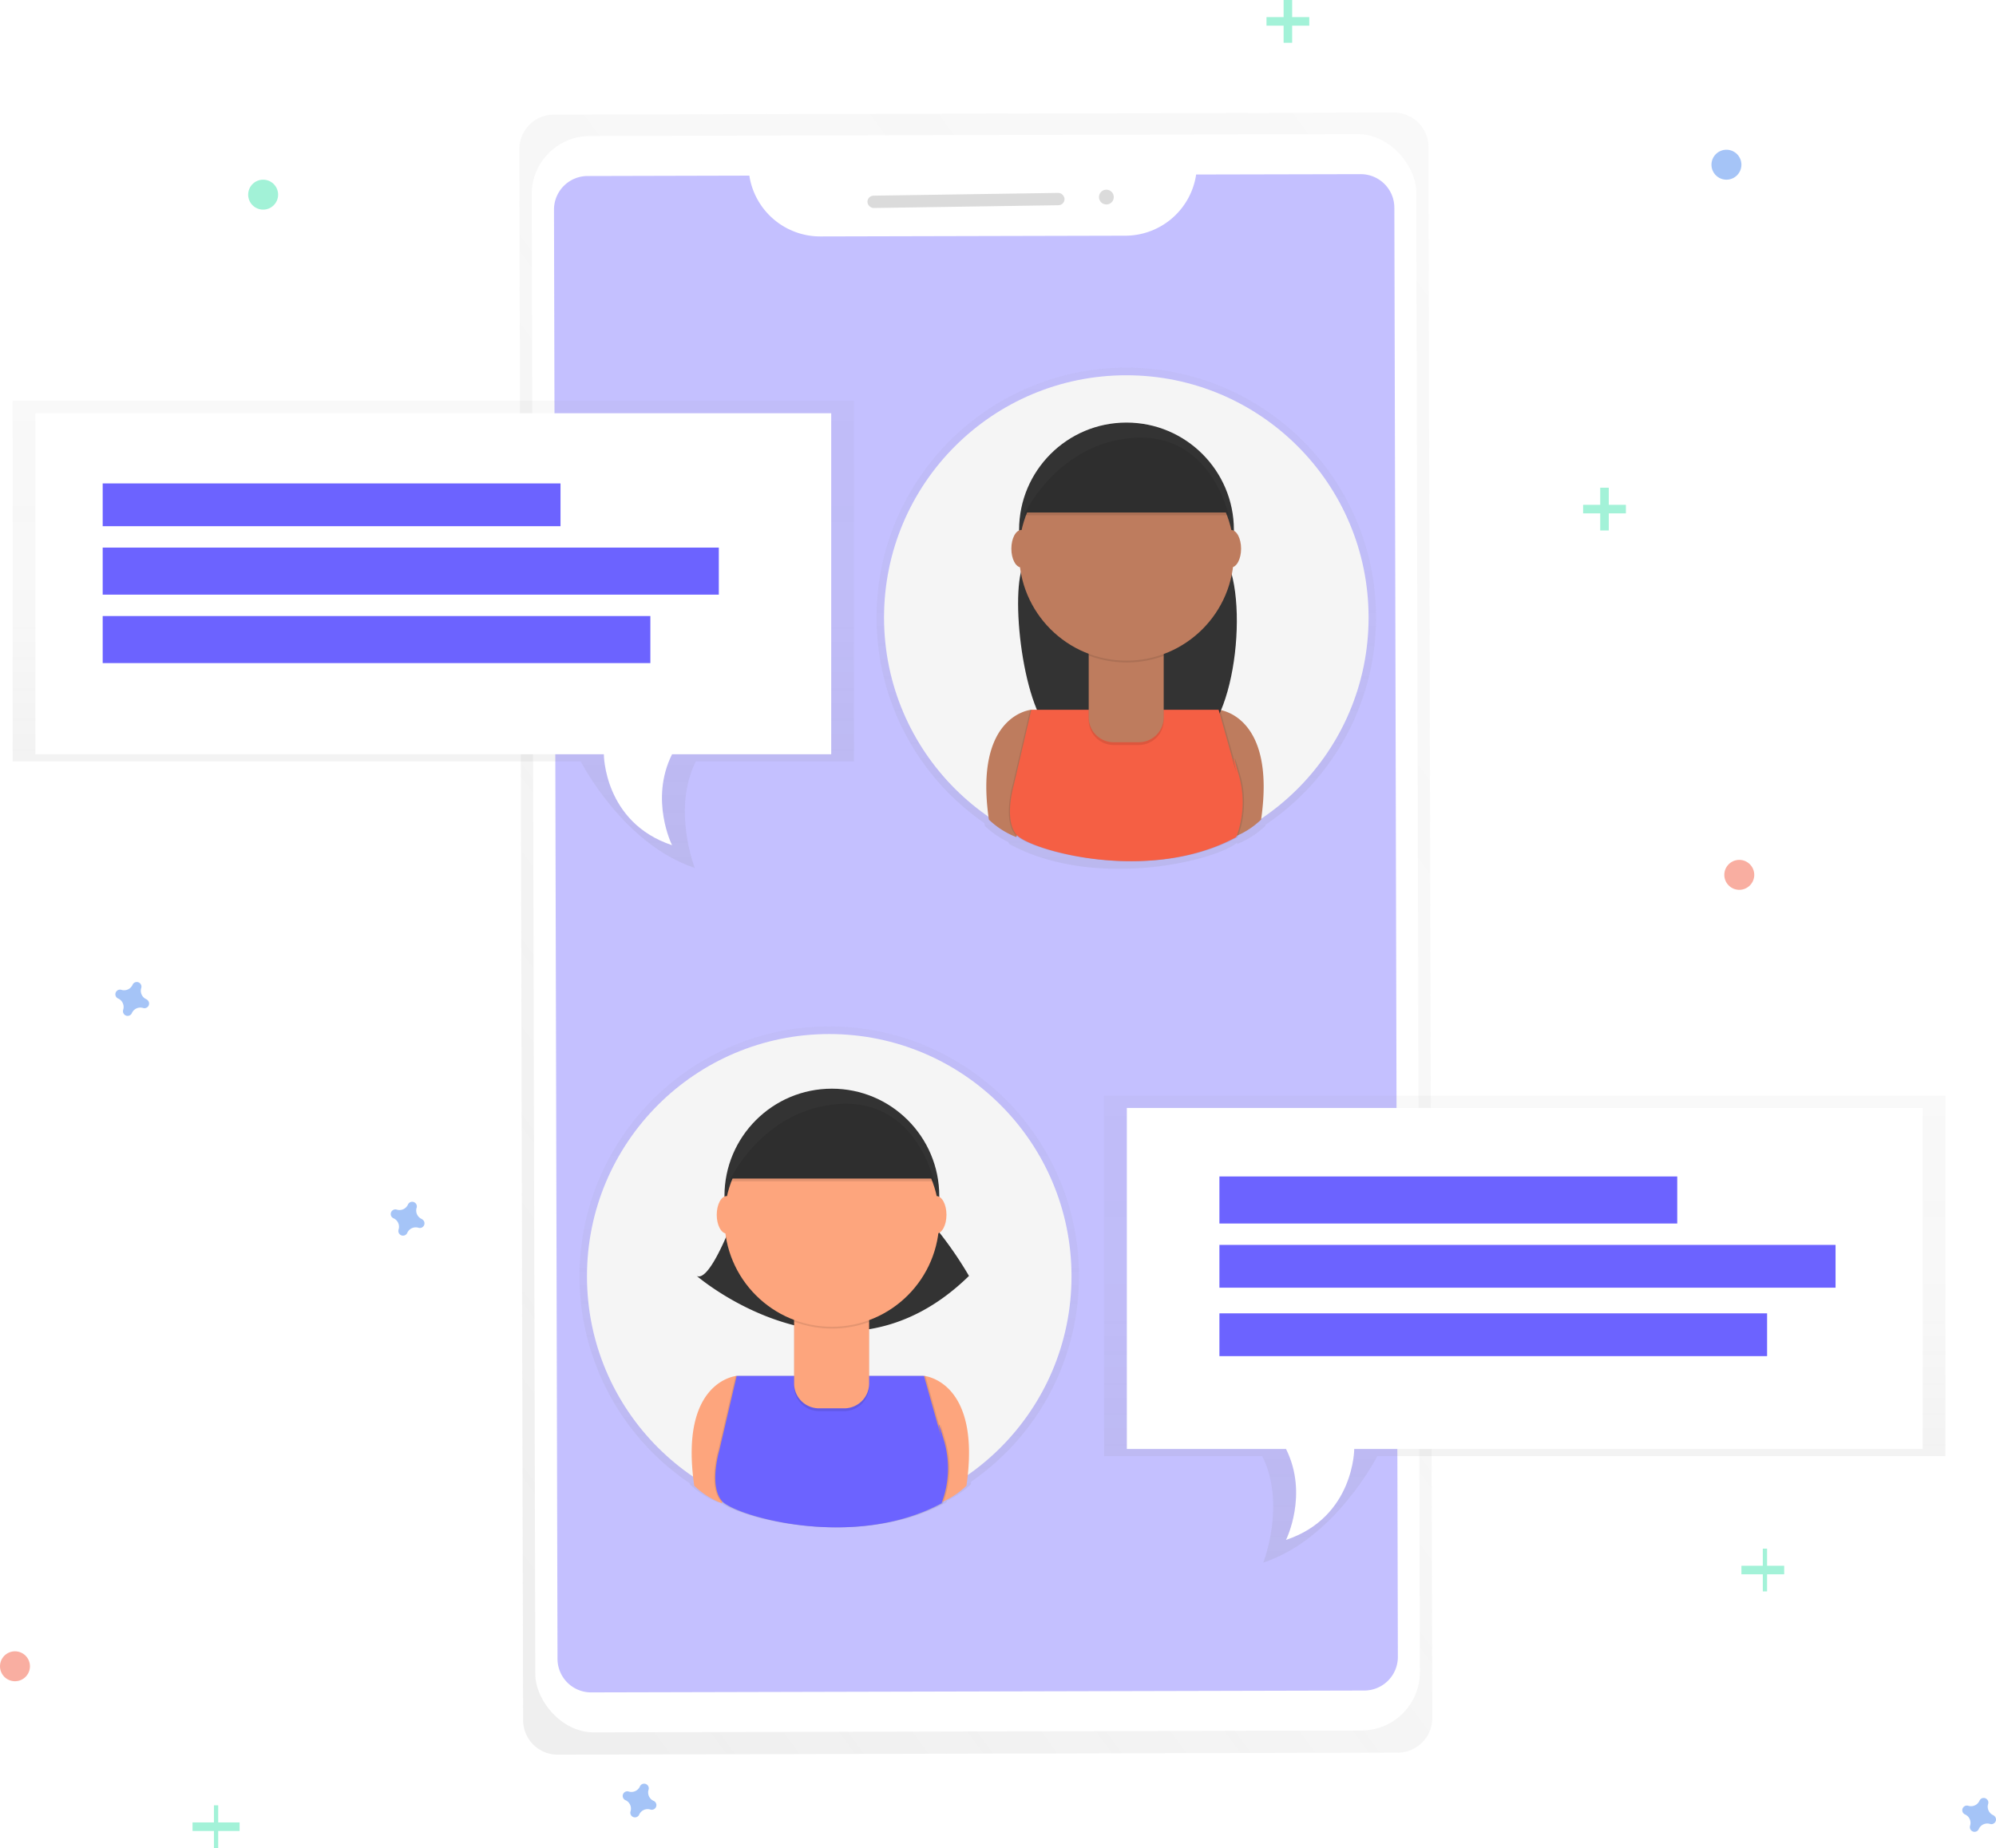 <svg xmlns="http://www.w3.org/2000/svg" xmlns:xlink="http://www.w3.org/1999/xlink" width="466.5" height="432" viewBox="0 0 466.5 432"><defs><style>.a,.r,.s,.t{opacity:0.5;}.b{fill:url(#a);}.c{fill:#fff;}.d,.k{fill:#6c63ff;}.d{opacity:0.4;}.e{fill:#dbdbdb;}.f{fill:url(#b);}.g{fill:#f5f5f5;}.h{fill:#fda57d;}.i{fill:#333;}.j{opacity:0.1;}.l{fill:url(#c);}.m{fill:#be7c5e;}.n,.s{fill:#f55f44;}.o{fill:url(#d);}.p{fill:url(#e);}.q,.t{fill:#47e6b1;}.r{fill:#4d8af0;}</style><linearGradient id="a" x1="0.141" y1="1.022" x2="0.928" y2="-0.011" gradientUnits="objectBoundingBox"><stop offset="0" stop-color="gray" stop-opacity="0.251"/><stop offset="0.54" stop-color="gray" stop-opacity="0.122"/><stop offset="1" stop-color="gray" stop-opacity="0.102"/></linearGradient><linearGradient id="b" x1="0.5" y1="1" x2="0.5" y2="0" xlink:href="#a"/><linearGradient id="c" x1="-5.841" y1="1" x2="-5.841" y2="0" xlink:href="#a"/><linearGradient id="d" x1="0.5" y1="1" x2="0.5" y2="0" xlink:href="#a"/><linearGradient id="e" x1="8.023" y1="1" x2="8.023" y2="0" xlink:href="#a"/></defs><g transform="translate(0 0.345)"><g class="a" transform="translate(121.371 25.976)"><path class="b" d="M614.93,128.49l-196.341.478a8.066,8.066,0,0,0-8.048,8.09l.892,367.226a8.066,8.066,0,0,0,8.09,8.048l196.341-.478a8.066,8.066,0,0,0,8.048-8.1l-.892-367.226A8.066,8.066,0,0,0,614.93,128.49Z" transform="translate(-410.54 -128.49)"/></g><rect class="c" width="206.74" height="373.166" rx="13.64" transform="translate(124.232 31.476) rotate(-0.14)"/><path class="d" d="M574.351,152.939a16.758,16.758,0,0,1-16.481,14.3l-71.409.171a16.758,16.758,0,0,1-16.534-14.213l-37.822.094a7.854,7.854,0,0,0-7.836,7.871l.821,338.752a7.854,7.854,0,0,0,7.877,7.836l180.693-.437a7.854,7.854,0,0,0,7.836-7.871l-.821-338.752a7.854,7.854,0,0,0-7.871-7.836Z" transform="translate(-294.791 -112.489)"/><rect class="e" width="46.071" height="2.882" rx="1.441" transform="translate(202.715 45.416) rotate(-0.86)"/><circle class="e" cx="1.73" cy="1.73" r="1.73" transform="translate(256.824 44.02) rotate(-0.86)"/><g class="a" transform="translate(135.437 239.586)"><path class="f" d="M551.108,548.632a58.371,58.371,0,1,0-90.937,48.421l.035.26a19.982,19.982,0,0,0,6.62,4.21l.077-.26c2.734,2.362,14.243,6.1,27.464,6.064h.289c8.373,0,17.467-1.476,25.462-5.8,0,0,.071-.154.177-.443a20.792,20.792,0,0,0,5.5-3.767q.047-.337.094-.661a58.306,58.306,0,0,0,25.214-48.019Z" transform="translate(-434.36 -490.235)"/></g><circle class="g" cx="56.623" cy="56.623" r="56.623" transform="translate(137.185 241.367)"/><path class="h" d="M489.283,628.57s-13.493,1.1-9.92,25.681a19.381,19.381,0,0,0,6.419,4.1l7.588-25.681Z" transform="translate(-317.105 -307.297)"/><path class="h" d="M567.886,628.57s13.493,1.1,9.92,25.681a19.382,19.382,0,0,1-6.419,4.1L563.8,632.656Z" transform="translate(-351.929 -307.297)"/><path class="i" d="M490.69,560.348s-6.419,18.683-9.92,16.912c0,0,33.788,29.188,63.626,0a89,89,0,0,0-12.843-16.93Z" transform="translate(-317.928 -279.352)"/><circle class="i" cx="25.102" cy="25.102" r="25.102" transform="translate(169.32 254.139)"/><path class="j" d="M536.459,628.57H492.685L488.6,646.084s-2.4,8.108.59,11.674,30.871,11.674,51.374.59a22.841,22.841,0,0,0,.591-14.591c-2.362-8.173-.591-.591-.591-.591Z" transform="translate(-320.761 -307.297)"/><path class="j" d="M537.445,628.57h-43.78l-4.086,17.514s-2.4,8.108.591,11.674,30.871,11.674,51.373.59a22.841,22.841,0,0,0,.591-14.591c-2.362-8.173-.591-.591-.591-.591Z" transform="translate(-321.162 -307.297)"/><path class="k" d="M536.895,628.57h-43.78l-4.086,17.514s-2.4,8.108.59,11.674,30.871,11.674,51.374.59a22.841,22.841,0,0,0,.59-14.591c-2.362-8.173-.59-.591-.59-.591Z" transform="translate(-320.937 -307.297)"/><path class="j" d="M314.312,519.46h17.526v16.947a5.816,5.816,0,0,1-5.816,5.816h-5.905a5.816,5.816,0,0,1-5.816-5.816V519.46Z" transform="translate(-128.706 -212.719)"/><path class="h" d="M314.312,518.37h17.526v16.947a5.816,5.816,0,0,1-5.816,5.816h-5.905a5.816,5.816,0,0,1-5.816-5.816V518.37Z" transform="translate(-128.706 -212.273)"/><path class="j" d="M519.38,605.682a25.2,25.2,0,0,0,17.514.047V603.58H519.38Z" transform="translate(-333.739 -297.063)"/><circle class="h" cx="25.102" cy="25.102" r="25.102" transform="translate(169.32 259.59)"/><path class="i" d="M493.62,537.884h47.866s-4.086-19.327-22.179-18.093S493.62,537.884,493.62,537.884Z" transform="translate(-323.19 -262.728)"/><ellipse class="h" cx="2.332" cy="4.376" rx="2.332" ry="4.376" transform="translate(167.513 279.247)"/><ellipse class="h" cx="2.332" cy="4.376" rx="2.332" ry="4.376" transform="translate(216.542 279.247)"/><path class="j" d="M493.62,538.984h47.866s-4.086-19.327-22.179-18.093S493.62,538.984,493.62,538.984Z" transform="translate(-323.19 -263.179)"/><g class="a" transform="translate(204.868 85.596)"><path class="l" d="M551.94,287.852a58.371,58.371,0,1,1,90.937,48.421l-.035.26a19.981,19.981,0,0,1-6.62,4.258l-.077-.26c-2.734,2.362-14.243,6.1-27.464,6.064h-.289c-8.373,0-17.467-1.476-25.462-5.8,0,0-.071-.154-.177-.443a20.79,20.79,0,0,1-5.5-3.767q-.047-.337-.094-.661a58.306,58.306,0,0,1-25.214-48.067Z" transform="translate(-551.94 -229.455)"/></g><circle class="g" cx="56.623" cy="56.623" r="56.623" transform="translate(206.616 87.376)"/><path class="m" d="M605.9,364.88s-13.493,1.1-9.92,25.681a19.381,19.381,0,0,0,6.419,4.086l7.588-25.681Z" transform="translate(-364.861 -199.316)"/><path class="m" d="M684.5,364.88s13.493,1.1,9.92,25.681A19.38,19.38,0,0,1,688,394.647l-7.588-25.681Z" transform="translate(-399.68 -199.316)"/><path class="i" d="M611.632,296.65s-1.039,3.023-2.51,6.5c-3.212,7.677.455,37.03,8.137,40.154,8.621,3.543,19.959,5.763,31.739,1.47,10.233-3.732,13.392-37.2,6.153-45.321-.85-.957-1.736-1.907-2.663-2.828Z" transform="translate(-370.011 -171.363)"/><circle class="i" cx="25.102" cy="25.102" r="25.102" transform="translate(238.178 98.436)"/><path class="j" d="M653.075,364.88H609.3l-4.086,17.514s-2.4,8.108.59,11.674,30.871,11.674,51.374.59a22.841,22.841,0,0,0,.59-14.591c-2.362-8.173-.59-.59-.59-.59Z" transform="translate(-368.513 -199.316)"/><path class="j" d="M654.055,364.88h-43.78l-4.086,17.514s-2.4,8.108.59,11.674,30.871,11.674,51.374.59a22.84,22.84,0,0,0,.591-14.591c-2.362-8.172-.591-.59-.591-.59Z" transform="translate(-368.914 -199.316)"/><path class="n" d="M653.509,364.88H609.735l-4.086,17.514s-2.4,8.108.591,11.674,30.871,11.674,51.373.59a22.84,22.84,0,0,0,.591-14.591c-2.362-8.173-.591-.59-.591-.59Z" transform="translate(-368.693 -199.316)"/><path class="j" d="M430.914,255.78h17.514v16.947a5.816,5.816,0,0,1-5.816,5.816h-5.9a5.816,5.816,0,0,1-5.816-5.816V255.78Z" transform="translate(-176.449 -104.742)"/><path class="m" d="M430.914,254.68h17.514v16.947a5.816,5.816,0,0,1-5.816,5.816h-5.9a5.816,5.816,0,0,1-5.816-5.816V254.68Z" transform="translate(-176.449 -104.291)"/><path class="j" d="M636,341.992a25.2,25.2,0,0,0,17.514.047V339.89H636Z" transform="translate(-381.495 -189.082)"/><circle class="m" cx="25.102" cy="25.102" r="25.102" transform="translate(238.178 103.881)"/><path class="i" d="M610.23,274.2H658.1s-4.086-19.327-22.179-18.093S610.23,274.2,610.23,274.2Z" transform="translate(-370.942 -154.751)"/><ellipse class="m" cx="2.332" cy="4.376" rx="2.332" ry="4.376" transform="translate(236.371 123.538)"/><ellipse class="m" cx="2.332" cy="4.376" rx="2.332" ry="4.376" transform="translate(285.4 123.538)"/><path class="j" d="M610.23,275.3H658.1s-4.086-19.327-22.179-18.093S610.23,275.3,610.23,275.3Z" transform="translate(-370.942 -155.202)"/><g class="a" transform="translate(2.952 93.364)"><path class="o" d="M210,242.61v84.276H342.78s9.8,19.292,26.655,24.9c0,0-5.379-13.664.236-24.9h36.965V242.61Z" transform="translate(-210 -242.61)"/></g><path class="c" d="M219,247.5v79.717H351.862s0,15.943,15.943,21.258c0,0-5.314-10.629,0-21.258h37.2V247.5Z" transform="translate(-210.733 -151.249)"/><rect class="k" width="107" height="10" transform="translate(24 112.656)"/><rect class="k" width="144" height="11" transform="translate(24 127.656)"/><rect class="k" width="128" height="11" transform="translate(24 143.656)"/><g class="a" transform="translate(258.048 255.751)"><path class="p" d="M838.636,517.61v84.276H705.863s-9.8,19.292-26.661,24.9c0,0,5.379-13.664-.236-24.9H642V517.61Z" transform="translate(-642 -517.61)"/></g><path class="c" d="M837.007,522.5v79.717H704.145s0,15.944-15.944,21.258c0,0,5.315-10.629,0-21.258H651V522.5Z" transform="translate(-387.637 -263.861)"/><rect class="k" width="107" height="11" transform="translate(285 274.656)"/><rect class="k" width="144" height="10" transform="translate(285 290.656)"/><rect class="k" width="128" height="10" transform="translate(285 306.656)"/><g class="a" transform="translate(45.468 421.617)"><rect class="q" width="1" height="10" transform="translate(4.532 0.038)"/><rect class="q" width="2" height="11" transform="translate(10.532 4.038) rotate(90)"/></g><g class="a" transform="translate(369.653 113.376)"><rect class="q" width="2" height="10" transform="translate(4.347 0.28)"/><rect class="q" width="2" height="10" transform="translate(10.347 4.28) rotate(90)"/></g><g class="a" transform="translate(407.445 361.386)"><rect class="q" width="1" height="10" transform="translate(4.555 0.27)"/><rect class="q" width="2" height="10" transform="translate(9.555 4.27) rotate(90)"/></g><g class="a" transform="translate(295.84)"><rect class="q" width="2" height="10" transform="translate(4.16 -0.344)"/><rect class="q" width="2" height="10" transform="translate(10.16 3.656) rotate(90)"/></g><path class="r" d="M458.688,794.022a2.167,2.167,0,0,1-1.181-2.622,1.046,1.046,0,0,0,.047-.242h0a1.087,1.087,0,0,0-1.955-.72h0a1.043,1.043,0,0,0-.118.213,2.167,2.167,0,0,1-2.622,1.181,1.042,1.042,0,0,0-.242-.047h0a1.087,1.087,0,0,0-.72,1.955h0a1.047,1.047,0,0,0,.213.118,2.167,2.167,0,0,1,1.181,2.622,1.045,1.045,0,0,0-.047.242h0a1.087,1.087,0,0,0,1.955.72h0a1.045,1.045,0,0,0,.118-.213,2.167,2.167,0,0,1,2.622-1.181,1.045,1.045,0,0,0,.242.047h0a1.086,1.086,0,0,0,.72-1.955h0a1.049,1.049,0,0,0-.213-.118Z" transform="translate(-305.926 -373.403)"/><path class="r" d="M257.888,476.672a2.167,2.167,0,0,1-1.181-2.622,1.045,1.045,0,0,0,.047-.242h0a1.087,1.087,0,0,0-1.955-.72h0a1.046,1.046,0,0,0-.118.213,2.167,2.167,0,0,1-2.622,1.181,1.046,1.046,0,0,0-.242-.047h0a1.087,1.087,0,0,0-.72,1.955h0a1.042,1.042,0,0,0,.213.118,2.167,2.167,0,0,1,1.181,2.622,1.045,1.045,0,0,0-.047.242h0a1.087,1.087,0,0,0,1.96.75h0a1.046,1.046,0,0,0,.118-.213,2.167,2.167,0,0,1,2.622-1.181,1.045,1.045,0,0,0,.242.047h0a1.087,1.087,0,0,0,.72-1.955h0a1.046,1.046,0,0,0-.219-.148Z" transform="translate(-223.698 -243.448)"/><path class="r" d="M366.888,563.672a2.167,2.167,0,0,1-1.181-2.622,1.045,1.045,0,0,0,.047-.242h0a1.087,1.087,0,0,0-1.955-.72h0a1.043,1.043,0,0,0-.118.213,2.167,2.167,0,0,1-2.622,1.181,1.043,1.043,0,0,0-.242-.047h0a1.086,1.086,0,0,0-.72,1.955h0a1.051,1.051,0,0,0,.213.118,2.167,2.167,0,0,1,1.181,2.622,1.047,1.047,0,0,0-.047.242h0a1.087,1.087,0,0,0,1.96.75h0a1.051,1.051,0,0,0,.118-.213,2.167,2.167,0,0,1,2.622-1.181,1.042,1.042,0,0,0,.242.047h0a1.086,1.086,0,0,0,.72-1.954h0A1.045,1.045,0,0,0,366.888,563.672Z" transform="translate(-268.334 -279.075)"/><path class="r" d="M988.888,799.672a2.167,2.167,0,0,1-1.181-2.622,1.05,1.05,0,0,0,.047-.242h0a1.087,1.087,0,0,0-1.955-.72h0a1.049,1.049,0,0,0-.118.213,2.167,2.167,0,0,1-2.622,1.181,1.044,1.044,0,0,0-.242-.047h0a1.087,1.087,0,0,0-.72,1.955h0a1.049,1.049,0,0,0,.213.118,2.167,2.167,0,0,1,1.181,2.622,1.042,1.042,0,0,0-.047.242h0a1.087,1.087,0,0,0,1.96.75h0a1.048,1.048,0,0,0,.118-.213,2.167,2.167,0,0,1,2.622-1.181,1.041,1.041,0,0,0,.242.047h0a1.087,1.087,0,0,0,.72-1.955h0a1.043,1.043,0,0,0-.219-.148Z" transform="translate(-523.043 -375.717)"/><circle class="s" cx="3.5" cy="3.5" r="3.5" transform="translate(0 385.656)"/><circle class="r" cx="3.5" cy="3.5" r="3.5" transform="translate(400 34.656)"/><circle class="t" cx="3.5" cy="3.5" r="3.5" transform="translate(58 41.656)"/><circle class="s" cx="3.5" cy="3.5" r="3.5" transform="translate(403 200.656)"/></g></svg>
